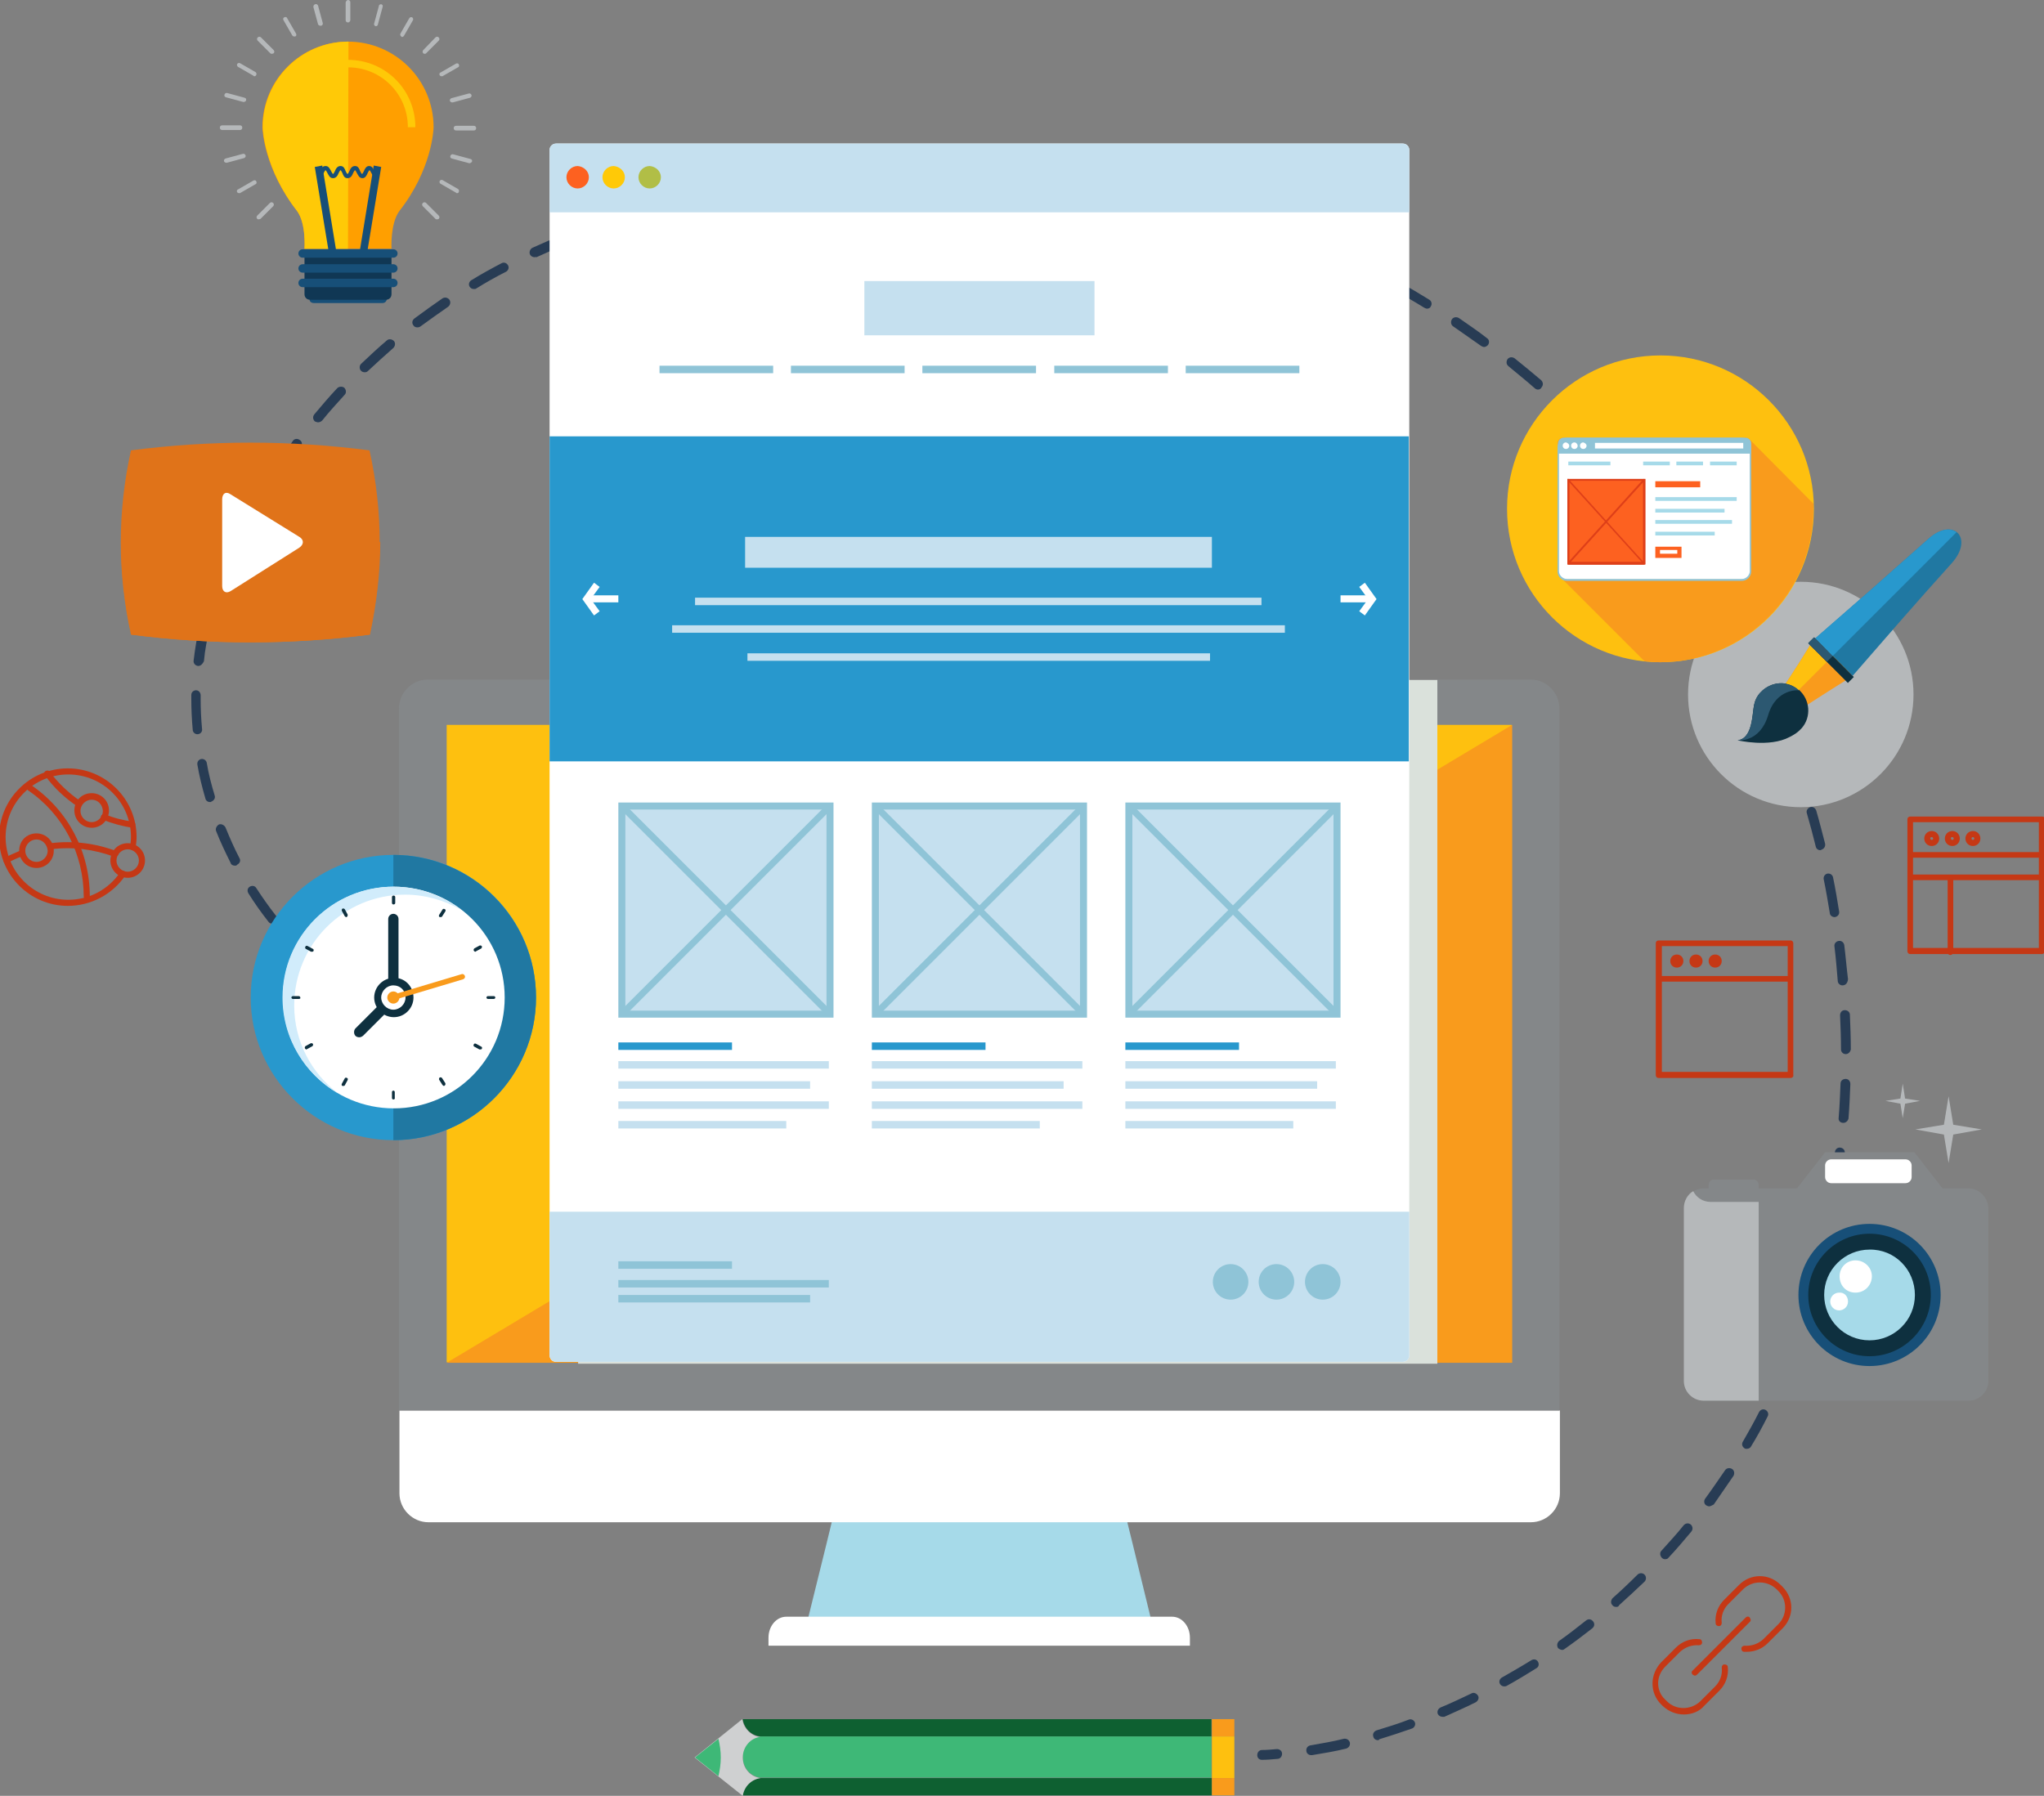 <?xml version="1.0" encoding="utf-8"?>
<!-- Generator: Adobe Illustrator 23.0.1, SVG Export Plug-In . SVG Version: 6.00 Build 0)  -->
<svg version="1.1" id="Layer_1" xmlns="http://www.w3.org/2000/svg" xmlns:xlink="http://www.w3.org/1999/xlink" x="0px" y="0px"
	 viewBox="0 0 437 384" style="enable-background:new 0 0 437 384;" xml:space="preserve">
<rect x="0" y="0" width="437" height="384" fill="#808080" stroke="none"/>
<style type="text/css">
	.st0{fill:#A6DAE9;}
	.st1{fill:#FFFFFF;}
	.st2{fill:#848789;}
	.st3{fill:#FEC00F;}
	.st4{fill:#F99B1C;}
	.st5{fill:#DAE1DB;}
	.st6{fill:#283C54;}
	.st7{fill:#C5E0EF;}
	.st8{fill:#2898CD;}
	.st9{fill:#8FC4D7;}
	.st10{fill:none;}
	.st11{fill:#B1BE46;}
	.st12{fill:#FFC907;}
	.st13{fill:#FD6120;}
	.st14{fill:#0E6031;}
	.st15{fill:#3EB877;}
	.st16{fill:#CFD0D1;}
	.st17{fill:#B5B8BA;}
	.st18{fill:#174F78;}
	.st19{fill:#FF9F00;}
	.st20{fill:#103754;}
	.st21{fill:#2078A2;}
	.st22{fill:#0E303F;}
	.st23{fill:#2C5871;}
	.st24{fill:#E07319;}
	.st25{display:none;fill:#A6DAE9;}
	.st26{fill:#C53815;}
	.st27{fill:#D1ECFB;}
	.st28{fill:#DE3F18;}
</style>
<g>
	<g>
		<path class="st0" d="M180.6,314.1c-2.6,10.7-5.2,21.4-7.9,32.2c24.5,0,48.9,0,73.4,0c-2.6-10.7-5.2-21.4-7.9-32.2
			C219,314.1,199.8,314.1,180.6,314.1z"/>
		<path class="st1" d="M250.6,345.7h-82.5c-2.1,0-3.8,2-3.8,4.5v1.7h90.1v-1.7C254.4,347.7,252.7,345.7,250.6,345.7z"/>
		<path class="st1" d="M85.4,301.6v17.7c0,3.4,2.8,6.2,6.2,6.2h235.7c3.4,0,6.2-2.8,6.2-6.2v-17.7H85.4z"/>
		<path class="st2" d="M333.4,301.6V151.5c0-3.4-2.8-6.2-6.2-6.2H91.5c-3.4,0-6.2,2.8-6.2,6.2v150.1H333.4z"/>
		<rect x="95.5" y="155" class="st3" width="227.7" height="136.3"/>
		<polygon class="st4" points="95.5,291.4 323.3,155 323.3,291.4 		"/>
	</g>
	<rect x="123.6" y="145.4" class="st5" width="183.7" height="146.2"/>
	<g>
		<path class="st6" d="M269.8,376.3c-0.6,0-1-0.4-1-1c0-0.6,0.4-1.1,1-1.1c1,0,2.1-0.1,3.2-0.2c0.6,0,1.1,0.4,1.1,1
			c0,0.6-0.4,1.1-1,1.1C271.9,376.2,270.9,376.3,269.8,376.3C269.8,376.3,269.8,376.3,269.8,376.3L269.8,376.3z M280.3,375.3
			c-0.5,0-1-0.4-1-0.9c-0.1-0.6,0.3-1.1,0.9-1.2c2.3-0.4,4.7-0.8,7.1-1.4c0.6-0.1,1.1,0.2,1.3,0.8c0.1,0.6-0.2,1.1-0.8,1.3
			c-2.4,0.6-4.9,1-7.3,1.4C280.4,375.3,280.3,375.3,280.3,375.3L280.3,375.3z M294.6,372.1c-0.5,0-0.9-0.3-1-0.8
			c-0.2-0.6,0.2-1.1,0.7-1.3c2.3-0.7,4.6-1.4,6.9-2.3c0.5-0.2,1.1,0.1,1.3,0.6c0.2,0.5-0.1,1.1-0.6,1.3c-2.3,0.8-4.7,1.6-7,2.3
			C294.8,372.1,294.7,372.1,294.6,372.1L294.6,372.1z M308.4,367.1c-0.4,0-0.8-0.2-1-0.6c-0.2-0.5,0-1.1,0.6-1.4
			c2.2-0.9,4.5-2,6.6-3c0.5-0.3,1.1,0,1.4,0.5c0.3,0.5,0,1.1-0.5,1.4c-2.2,1.1-4.5,2.1-6.7,3.1C308.7,367.1,308.6,367.1,308.4,367.1
			L308.4,367.1z M321.6,360.6c-0.4,0-0.7-0.2-0.9-0.5c-0.3-0.5-0.1-1.1,0.4-1.4c2.1-1.2,4.2-2.4,6.3-3.7c0.5-0.3,1.1-0.2,1.4,0.3
			c0.3,0.5,0.2,1.1-0.3,1.4c-2.1,1.3-4.2,2.6-6.4,3.8C321.9,360.6,321.8,360.6,321.6,360.6L321.6,360.6z M334,352.8
			c-0.3,0-0.7-0.2-0.9-0.4c-0.3-0.5-0.2-1.1,0.2-1.5c2-1.4,3.9-2.9,5.8-4.4c0.5-0.4,1.1-0.3,1.5,0.2c0.4,0.5,0.3,1.1-0.2,1.5
			c-1.9,1.5-3.9,3-5.9,4.4C334.4,352.7,334.2,352.8,334,352.8L334,352.8z M345.5,343.6c-0.3,0-0.6-0.1-0.8-0.4
			c-0.4-0.4-0.3-1.1,0.1-1.5c1.8-1.6,3.6-3.3,5.3-5c0.4-0.4,1.1-0.4,1.5,0c0.4,0.4,0.4,1.1,0,1.5c-1.8,1.7-3.6,3.4-5.4,5
			C346,343.6,345.8,343.6,345.5,343.6L345.5,343.6z M356,333.4c-0.3,0-0.5-0.1-0.7-0.3c-0.4-0.4-0.5-1.1-0.1-1.5
			c1.6-1.8,3.3-3.6,4.8-5.5c0.4-0.4,1-0.5,1.5-0.1c0.4,0.4,0.5,1,0.1,1.5c-1.6,1.9-3.2,3.8-4.9,5.6
			C356.6,333.3,356.3,333.4,356,333.4L356,333.4z M365.4,322.1c-0.2,0-0.4-0.1-0.6-0.2c-0.5-0.3-0.6-1-0.2-1.5c1.4-1.9,2.8-4,4.2-6
			c0.3-0.5,1-0.6,1.5-0.3c0.5,0.3,0.6,1,0.3,1.5c-1.4,2-2.8,4.1-4.2,6.1C366,321.9,365.7,322.1,365.4,322.1L365.4,322.1z
			 M373.5,309.8c-0.2,0-0.4,0-0.5-0.1c-0.5-0.3-0.7-0.9-0.4-1.4c1.2-2.1,2.4-4.2,3.5-6.4c0.3-0.5,0.9-0.7,1.4-0.4
			c0.5,0.3,0.7,0.9,0.4,1.4c-1.1,2.2-2.3,4.4-3.6,6.5C374.2,309.6,373.8,309.8,373.5,309.8L373.5,309.8z M380.2,296.8
			c-0.1,0-0.3,0-0.4-0.1c-0.5-0.2-0.8-0.9-0.5-1.4c1-2.2,2-4.5,2.9-6.7c0.2-0.5,0.8-0.8,1.4-0.6c0.5,0.2,0.8,0.8,0.6,1.4
			c-0.9,2.3-1.9,4.6-2.9,6.8C381,296.6,380.6,296.8,380.2,296.8L380.2,296.8z M385.7,283.2c-0.1,0-0.2,0-0.3-0.1
			c-0.5-0.2-0.8-0.8-0.7-1.3c0.8-2.3,1.5-4.6,2.2-7c0.2-0.6,0.7-0.9,1.3-0.7c0.6,0.2,0.9,0.7,0.7,1.3c-0.7,2.4-1.4,4.7-2.2,7
			C386.5,282.9,386.1,283.2,385.7,283.2L385.7,283.2z M389.7,269.1c-0.1,0-0.2,0-0.2,0c-0.6-0.1-0.9-0.7-0.8-1.3
			c0.6-2.3,1.1-4.7,1.5-7.1c0.1-0.6,0.7-0.9,1.2-0.8c0.6,0.1,0.9,0.7,0.8,1.2c-0.5,2.4-1,4.9-1.6,7.2
			C390.7,268.7,390.2,269.1,389.7,269.1L389.7,269.1z M392.5,254.7c-0.1,0-0.1,0-0.2,0c-0.6-0.1-1-0.6-0.9-1.2
			c0.4-2.4,0.7-4.8,0.9-7.2c0.1-0.6,0.6-1,1.2-0.9c0.6,0.1,1,0.6,0.9,1.2c-0.3,2.4-0.6,4.9-0.9,7.3
			C393.5,254.3,393.1,254.7,392.5,254.7L392.5,254.7z M394.1,240.1C394.1,240.1,394.1,240.1,394.1,240.1c-0.7,0-1.1-0.5-1-1.1
			c0.2-2.4,0.3-4.9,0.4-7.3c0-0.6,0.5-1,1.1-1c0.6,0,1,0.5,1,1.1c-0.1,2.5-0.2,4.9-0.4,7.4C395.1,239.6,394.7,240.1,394.1,240.1
			L394.1,240.1z M394.6,225.4c-0.6,0-1-0.5-1-1c0-2.4-0.1-4.9-0.2-7.3c0-0.6,0.4-1.1,1-1.1c0.6,0,1.1,0.4,1.1,1
			c0.1,2.4,0.2,4.9,0.2,7.4C395.6,224.9,395.2,225.4,394.6,225.4C394.6,225.4,394.6,225.4,394.6,225.4L394.6,225.4z M94.1,221.8
			c-0.1,0-0.2,0-0.3,0c-2.4-0.7-4.7-1.6-7-2.5c-0.5-0.2-0.8-0.8-0.6-1.4c0.2-0.5,0.8-0.8,1.4-0.6c2.2,0.9,4.5,1.7,6.8,2.4
			c0.6,0.2,0.9,0.8,0.7,1.3C95,221.5,94.6,221.8,94.1,221.8L94.1,221.8z M80.6,216.2c-0.2,0-0.3,0-0.5-0.1c-2.2-1.2-4.3-2.5-6.4-3.8
			c-0.5-0.3-0.6-1-0.3-1.5c0.3-0.5,1-0.6,1.5-0.3c2,1.3,4.1,2.6,6.2,3.7c0.5,0.3,0.7,0.9,0.4,1.4C81.3,216,80.9,216.2,80.6,216.2
			L80.6,216.2z M393.9,210.7c-0.5,0-1-0.4-1-1c-0.2-2.4-0.4-4.9-0.7-7.3c-0.1-0.6,0.3-1.1,0.9-1.2c0.6-0.1,1.1,0.3,1.2,0.9
			c0.3,2.4,0.5,4.9,0.8,7.3C395,210.2,394.6,210.7,393.9,210.7C394,210.7,394,210.7,393.9,210.7L393.9,210.7z M68.4,208
			c-0.2,0-0.5-0.1-0.7-0.2c-1.9-1.6-3.7-3.3-5.5-5.1c-0.4-0.4-0.4-1.1,0-1.5c0.4-0.4,1.1-0.4,1.5,0c1.7,1.7,3.5,3.4,5.3,4.9
			c0.4,0.4,0.5,1,0.1,1.5C69,207.9,68.7,208,68.4,208L68.4,208z M58.2,197.5c-0.3,0-0.6-0.1-0.8-0.4c-1.5-1.9-3-4-4.3-6.1
			c-0.3-0.5-0.2-1.1,0.3-1.4c0.5-0.3,1.1-0.2,1.4,0.3c1.3,2,2.7,4,4.2,5.9c0.4,0.5,0.3,1.1-0.2,1.5
			C58.6,197.4,58.4,197.5,58.2,197.5L58.2,197.5z M392.2,196.1c-0.5,0-1-0.4-1-0.9c-0.4-2.4-0.8-4.8-1.3-7.2
			c-0.1-0.6,0.3-1.1,0.8-1.2c0.6-0.1,1.1,0.3,1.2,0.8c0.5,2.4,0.9,4.8,1.3,7.3c0.1,0.6-0.3,1.1-0.9,1.2
			C392.3,196.1,392.2,196.1,392.2,196.1L392.2,196.1z M50.2,185.1c-0.4,0-0.8-0.2-0.9-0.6c-1.1-2.2-2.2-4.5-3.1-6.8
			c-0.2-0.5,0.1-1.1,0.6-1.4c0.5-0.2,1.1,0.1,1.4,0.6c0.9,2.2,1.9,4.5,3,6.6c0.3,0.5,0.1,1.1-0.5,1.4
			C50.6,185.1,50.4,185.1,50.2,185.1L50.2,185.1z M389.2,181.8c-0.5,0-0.9-0.3-1-0.8c-0.6-2.4-1.2-4.7-1.9-7.1
			c-0.2-0.6,0.2-1.1,0.7-1.3c0.6-0.2,1.1,0.2,1.3,0.7c0.7,2.4,1.3,4.8,1.9,7.1c0.1,0.6-0.2,1.1-0.8,1.3
			C389.4,181.7,389.3,181.8,389.2,181.8L389.2,181.8z M44.9,171.5c-0.5,0-0.9-0.3-1-0.8c-0.7-2.4-1.3-4.8-1.7-7.2
			c-0.1-0.6,0.3-1.1,0.8-1.2c0.6-0.1,1.1,0.3,1.2,0.8c0.4,2.4,1,4.7,1.7,7c0.2,0.6-0.2,1.1-0.7,1.3C45.1,171.5,45,171.5,44.9,171.5
			L44.9,171.5z M385.2,167.6c-0.4,0-0.9-0.3-1-0.7c-0.8-2.3-1.6-4.6-2.4-6.9c-0.2-0.5,0.1-1.1,0.6-1.3c0.5-0.2,1.1,0.1,1.3,0.6
			c0.9,2.3,1.7,4.6,2.4,7c0.2,0.6-0.1,1.1-0.7,1.3C385.4,167.6,385.3,167.6,385.2,167.6L385.2,167.6z M42.2,157c-0.5,0-1-0.4-1-1
			c-0.2-2.2-0.3-4.4-0.3-6.6l0-0.8c0-0.6,0.5-1,1-1c0,0,0,0,0,0c0.6,0,1,0.5,1,1.1l0,0.8c0,2.1,0.1,4.3,0.3,6.4
			C43.3,156.5,42.8,157,42.2,157C42.2,157,42.2,157,42.2,157L42.2,157z M380.1,153.9c-0.4,0-0.8-0.2-1-0.6c-0.9-2.2-1.9-4.5-2.9-6.7
			c-0.2-0.5,0-1.2,0.5-1.4c0.5-0.2,1.2,0,1.4,0.5c1,2.2,2,4.5,3,6.7c0.2,0.5,0,1.1-0.6,1.4C380.4,153.9,380.2,153.9,380.1,153.9
			L380.1,153.9z M42.4,142.4c0,0-0.1,0-0.1,0c-0.6-0.1-1-0.6-0.9-1.2c0.3-2.5,0.7-5,1.3-7.4c0.1-0.6,0.7-0.9,1.3-0.8
			c0.6,0.1,0.9,0.7,0.8,1.3c-0.5,2.3-1,4.7-1.2,7.1C43.3,142,42.9,142.4,42.4,142.4L42.4,142.4z M373.9,140.6
			c-0.4,0-0.7-0.2-0.9-0.6c-1.1-2.2-2.3-4.3-3.4-6.4c-0.3-0.5-0.1-1.1,0.4-1.4c0.5-0.3,1.1-0.1,1.4,0.4c1.2,2.1,2.4,4.3,3.5,6.5
			c0.3,0.5,0.1,1.1-0.5,1.4C374.3,140.6,374.1,140.6,373.9,140.6L373.9,140.6z M45.7,128.1c-0.1,0-0.2,0-0.4-0.1
			c-0.5-0.2-0.8-0.8-0.6-1.3c0.4-1.1,0.8-2.2,1.3-3.2c0.5-1.2,1.1-2.4,1.6-3.6c0.2-0.5,0.9-0.8,1.4-0.5c0.5,0.2,0.8,0.9,0.5,1.4
			c-0.5,1.2-1.1,2.3-1.6,3.5c-0.4,1-0.9,2.1-1.3,3.1C46.5,127.8,46.1,128.1,45.7,128.1L45.7,128.1z M366.8,127.8
			c-0.4,0-0.7-0.2-0.9-0.5c-1.3-2.1-2.6-4.1-3.9-6.1c-0.3-0.5-0.2-1.1,0.3-1.5c0.5-0.3,1.1-0.2,1.5,0.3c1.4,2,2.7,4.1,4,6.2
			c0.3,0.5,0.1,1.1-0.3,1.4C367.1,127.8,366.9,127.8,366.8,127.8L366.8,127.8z M358.6,115.6c-0.3,0-0.6-0.1-0.8-0.4
			c-1.4-2-2.9-3.9-4.4-5.8c-0.4-0.5-0.3-1.1,0.2-1.5c0.5-0.4,1.1-0.3,1.5,0.2c1.5,1.9,3,3.9,4.5,5.9c0.3,0.5,0.2,1.1-0.2,1.5
			C359,115.6,358.8,115.6,358.6,115.6L358.6,115.6z M51.9,114.8c-0.2,0-0.3,0-0.5-0.1c-0.5-0.3-0.7-0.9-0.4-1.4
			c1.1-2.2,2.4-4.4,3.6-6.5c0.3-0.5,0.9-0.7,1.4-0.4c0.5,0.3,0.7,0.9,0.4,1.4c-1.2,2.1-2.4,4.2-3.5,6.4
			C52.6,114.6,52.2,114.8,51.9,114.8L51.9,114.8z M349.5,104.1c-0.3,0-0.6-0.1-0.8-0.4c-1.6-1.8-3.2-3.7-4.8-5.5
			c-0.4-0.4-0.4-1.1,0.1-1.5c0.4-0.4,1.1-0.4,1.5,0.1c1.7,1.8,3.3,3.7,4.9,5.5c0.4,0.4,0.3,1.1-0.1,1.5
			C350,104,349.8,104.1,349.5,104.1L349.5,104.1z M59.3,102.1c-0.2,0-0.4-0.1-0.6-0.2c-0.5-0.3-0.6-1-0.3-1.5
			c1.4-2.1,2.8-4.1,4.2-6.1c0.3-0.5,1-0.6,1.5-0.2c0.5,0.3,0.6,1,0.2,1.5c-1.4,1.9-2.8,3.9-4.2,6C60,102,59.7,102.1,59.3,102.1
			L59.3,102.1z M339.6,93.3c-0.3,0-0.5-0.1-0.7-0.3c-1.7-1.7-3.5-3.4-5.3-5.1c-0.4-0.4-0.4-1.1-0.1-1.5c0.4-0.4,1.1-0.4,1.5-0.1
			c1.8,1.7,3.6,3.4,5.3,5.1c0.4,0.4,0.4,1.1,0,1.5C340.1,93.2,339.8,93.3,339.6,93.3L339.6,93.3z M68,90.3c-0.2,0-0.5-0.1-0.7-0.2
			c-0.4-0.4-0.5-1-0.1-1.5c1.6-1.9,3.2-3.8,4.9-5.6c0.4-0.4,1.1-0.4,1.5-0.1c0.4,0.4,0.5,1.1,0.1,1.5c-1.6,1.8-3.3,3.6-4.8,5.5
			C68.6,90.2,68.3,90.3,68,90.3L68,90.3z M328.8,83.3c-0.2,0-0.5-0.1-0.7-0.3c-1.8-1.6-3.7-3.1-5.6-4.7c-0.5-0.4-0.5-1-0.2-1.5
			c0.4-0.5,1-0.5,1.5-0.2c1.9,1.5,3.8,3.1,5.7,4.7c0.4,0.4,0.5,1,0.1,1.5C329.4,83.2,329.1,83.3,328.8,83.3L328.8,83.3z M78,79.6
			c-0.3,0-0.6-0.1-0.8-0.3c-0.4-0.4-0.4-1.1,0-1.5c1.8-1.7,3.6-3.4,5.5-5c0.4-0.4,1.1-0.3,1.5,0.1c0.4,0.4,0.3,1.1-0.1,1.5
			c-1.8,1.6-3.6,3.2-5.4,4.9C78.5,79.5,78.3,79.6,78,79.6L78,79.6z M317.3,74.2c-0.2,0-0.4-0.1-0.6-0.2c-2-1.4-4-2.8-6-4.2
			c-0.5-0.3-0.6-1-0.3-1.5c0.3-0.5,1-0.6,1.5-0.3c2,1.4,4.1,2.8,6,4.3c0.5,0.3,0.6,1,0.2,1.5C317.9,74,317.6,74.2,317.3,74.2
			L317.3,74.2z M89.2,70c-0.3,0-0.6-0.1-0.8-0.4c-0.4-0.5-0.3-1.1,0.2-1.5c2-1.5,4-2.9,6-4.3c0.5-0.3,1.1-0.2,1.5,0.3
			c0.3,0.5,0.2,1.1-0.3,1.5c-2,1.4-4,2.8-5.9,4.2C89.6,70,89.4,70,89.2,70L89.2,70z M305.1,66c-0.2,0-0.4-0.1-0.6-0.2
			c-2.1-1.3-4.2-2.5-6.3-3.7c-0.5-0.3-0.7-0.9-0.4-1.4c0.3-0.5,0.9-0.7,1.4-0.4c2.1,1.2,4.3,2.5,6.4,3.8c0.5,0.3,0.6,1,0.3,1.4
			C305.8,65.8,305.5,66,305.1,66L305.1,66z M101.3,61.8c-0.4,0-0.7-0.2-0.9-0.5c-0.3-0.5-0.1-1.1,0.4-1.4c2.1-1.3,4.3-2.5,6.4-3.6
			c0.5-0.3,1.1-0.1,1.4,0.4c0.3,0.5,0.1,1.1-0.4,1.4c-2.2,1.1-4.3,2.3-6.4,3.6C101.7,61.8,101.5,61.8,101.3,61.8L101.3,61.8z
			 M292.3,58.7c-0.2,0-0.3,0-0.5-0.1c-2.2-1.1-4.4-2.2-6.6-3.2c-0.5-0.2-0.8-0.9-0.5-1.4c0.2-0.5,0.9-0.8,1.4-0.5
			c2.2,1,4.5,2.1,6.6,3.3c0.5,0.3,0.7,0.9,0.5,1.4C293.1,58.5,292.7,58.7,292.3,58.7L292.3,58.7z M114.3,55c-0.4,0-0.8-0.2-1-0.6
			c-0.2-0.5,0-1.1,0.5-1.4c2.2-1,4.5-2,6.8-2.9c0.5-0.2,1.1,0,1.4,0.6c0.2,0.5,0,1.1-0.6,1.4c-2.3,0.9-4.5,1.9-6.7,2.9
			C114.6,54.9,114.5,55,114.3,55L114.3,55z M279,52.5c-0.1,0-0.3,0-0.4-0.1c-2.2-0.9-4.5-1.9-6.8-2.7c-0.5-0.2-0.8-0.8-0.6-1.4
			c0.2-0.5,0.8-0.8,1.4-0.6c2.3,0.9,4.6,1.8,6.9,2.7c0.5,0.2,0.8,0.8,0.6,1.4C279.8,52.3,279.4,52.5,279,52.5L279,52.5z M127.9,49.4
			c-0.4,0-0.8-0.3-1-0.7c-0.2-0.5,0.1-1.1,0.6-1.3c2.3-0.8,4.7-1.6,7-2.3c0.5-0.2,1.1,0.1,1.3,0.7c0.2,0.6-0.1,1.1-0.7,1.3
			c-2.3,0.7-4.7,1.5-6.9,2.3C128.1,49.4,128,49.4,127.9,49.4L127.9,49.4z M265.2,47.3c-0.1,0-0.2,0-0.3-0.1c-2.3-0.8-4.6-1.5-7-2.2
			c-0.6-0.2-0.9-0.7-0.7-1.3c0.2-0.6,0.7-0.9,1.3-0.7c2.4,0.7,4.7,1.4,7.1,2.2c0.6,0.2,0.8,0.8,0.7,1.3
			C266,47.1,265.6,47.3,265.2,47.3L265.2,47.3z M141.9,45.2c-0.5,0-0.9-0.3-1-0.8c-0.1-0.6,0.2-1.1,0.8-1.3c2.3-0.6,4.8-1.2,7.2-1.7
			c0.6-0.1,1.1,0.2,1.3,0.8c0.1,0.6-0.2,1.1-0.8,1.3c-2.4,0.5-4.8,1.1-7.1,1.7C142.1,45.2,142,45.2,141.9,45.2L141.9,45.2z
			 M251.1,43.3c-0.1,0-0.2,0-0.3,0c-2.4-0.6-4.8-1.1-7.1-1.6c-0.6-0.1-0.9-0.7-0.8-1.2c0.1-0.6,0.7-0.9,1.2-0.8
			c2.4,0.5,4.8,1,7.2,1.6c0.6,0.1,0.9,0.7,0.8,1.3C252,43,251.5,43.3,251.1,43.3L251.1,43.3z M156.3,42c-0.5,0-0.9-0.4-1-0.9
			c-0.1-0.6,0.3-1.1,0.8-1.2c2.4-0.4,4.8-0.8,7.3-1.2c0.6-0.1,1.1,0.3,1.2,0.9c0.1,0.6-0.3,1.1-0.9,1.2c-2.4,0.4-4.9,0.8-7.2,1.2
			C156.4,42,156.3,42,156.3,42L156.3,42z M236.7,40.3c-0.1,0-0.1,0-0.2,0c-2.4-0.4-4.8-0.7-7.2-1c-0.6-0.1-1-0.6-0.9-1.2
			c0.1-0.6,0.6-1,1.2-0.9c2.4,0.3,4.9,0.7,7.3,1.1c0.6,0.1,1,0.6,0.9,1.2C237.6,40,237.2,40.3,236.7,40.3L236.7,40.3z M170.8,39.8
			c-0.5,0-1-0.4-1-0.9c-0.1-0.6,0.3-1.1,0.9-1.2c2.4-0.3,4.9-0.5,7.3-0.8c0.6,0,1.1,0.4,1.1,1c0.1,0.6-0.4,1.1-1,1.1
			c-2.5,0.2-4.9,0.5-7.3,0.8C170.9,39.8,170.8,39.8,170.8,39.8L170.8,39.8z M222.1,38.5C222.1,38.5,222.1,38.5,222.1,38.5
			c-2.5-0.2-4.9-0.4-7.4-0.5c-0.6,0-1-0.5-1-1.1c0-0.6,0.5-1,1.1-1c2.5,0.1,4.9,0.3,7.4,0.5c0.6,0,1,0.6,1,1.1
			C223.1,38.1,222.7,38.5,222.1,38.5L222.1,38.5z M185.4,38.5c-0.5,0-1-0.4-1-1c0-0.6,0.4-1.1,1-1.1c2.4-0.2,4.9-0.3,7.4-0.4
			c0.6,0,1.1,0.4,1.1,1c0,0.6-0.4,1.1-1,1.1C190.3,38.2,187.9,38.3,185.4,38.5C185.5,38.5,185.5,38.5,185.4,38.5L185.4,38.5z
			 M200.1,37.9c-0.6,0-1-0.5-1-1c0-0.6,0.5-1.1,1-1.1c2,0,3.9,0,5.9,0l1.5,0c0.6,0,1,0.5,1,1.1c0,0.6-0.5,1-1,1c0,0,0,0,0,0l-1.5,0
			C204,37.9,202.1,37.9,200.1,37.9C200.1,37.9,200.1,37.9,200.1,37.9L200.1,37.9z"/>
	</g>
	<g>
		<path class="st1" d="M301.3,289.8c0,0.8-0.6,1.4-1.4,1.4h-181c-0.8,0-1.4-0.6-1.4-1.4V32.1c0-0.8,0.6-1.4,1.4-1.4h181
			c0.8,0,1.4,0.6,1.4,1.4V289.8z"/>
		<path class="st7" d="M301.3,45.4V32.1c0-0.8-0.6-1.4-1.4-1.4h-181c-0.8,0-1.4,0.6-1.4,1.4v13.3H301.3z"/>
		<path class="st7" d="M117.5,259.1v30.7c0,0.8,0.6,1.4,1.4,1.4h181c0.8,0,1.4-0.6,1.4-1.4v-30.7H117.5z"/>
		<rect x="117.5" y="93.3" class="st8" width="183.7" height="69.5"/>
		<g>
			<rect x="159.3" y="114.8" class="st7" width="99.8" height="6.6"/>
			<g>
				<rect x="148.6" y="127.8" class="st7" width="121.1" height="1.6"/>
				<rect x="143.7" y="133.7" class="st7" width="131" height="1.6"/>
				<rect x="159.8" y="139.7" class="st7" width="98.9" height="1.6"/>
			</g>
		</g>
		<rect x="184.8" y="60.1" class="st7" width="49.2" height="11.6"/>
		<g>
			<rect x="141" y="78.2" class="st9" width="24.3" height="1.6"/>
			<rect x="169.1" y="78.2" class="st9" width="24.3" height="1.6"/>
			<rect x="197.2" y="78.2" class="st9" width="24.3" height="1.6"/>
			<rect x="225.4" y="78.2" class="st9" width="24.3" height="1.6"/>
			<rect x="253.5" y="78.2" class="st9" width="24.3" height="1.6"/>
		</g>
		<g>
			<g>
				<g>
					<polygon class="st1" points="291.8,131.6 290.6,130.7 292.5,128.1 290.6,125.5 291.8,124.6 294.3,128.1 291.8,131.6 					"/>
				</g>
				<g>
					<polygon class="st1" points="293.4,128.8 286.6,128.8 286.6,127.3 293.4,127.3 293.4,128.8 					"/>
				</g>
			</g>
			<g>
				<g>
					<polygon class="st1" points="127,131.6 124.5,128.1 127,124.6 128.2,125.5 126.3,128.1 128.2,130.7 127,131.6 					"/>
				</g>
				<g>
					<polygon class="st1" points="132.2,128.8 125.4,128.8 125.4,127.3 132.2,127.3 132.2,128.8 					"/>
				</g>
			</g>
		</g>
		<g>
			<g>
				<rect x="133" y="172.3" class="st7" width="44.5" height="44.5"/>
				<path class="st9" d="M176.7,173.1v43h-43v-43H176.7 M178.2,171.6h-46v46h46V171.6L178.2,171.6z"/>
			</g>
			<g>
				<g>
					<path class="st9" d="M133.7,216.8c-0.2,0-0.4-0.1-0.5-0.2c-0.3-0.3-0.3-0.8,0-1l43-43c0.3-0.3,0.8-0.3,1,0c0.3,0.3,0.3,0.8,0,1
						l-43,43C134.1,216.8,133.9,216.8,133.7,216.8L133.7,216.8z"/>
				</g>
				<g>
					<path class="st9" d="M176.7,216.8c-0.2,0-0.4-0.1-0.5-0.2l-43-43c-0.3-0.3-0.3-0.8,0-1c0.3-0.3,0.8-0.3,1,0l43,43
						c0.3,0.3,0.3,0.8,0,1C177.1,216.8,176.9,216.8,176.7,216.8L176.7,216.8z"/>
				</g>
			</g>
		</g>
		<g>
			<g>
				<rect x="187.1" y="172.3" class="st7" width="44.5" height="44.5"/>
				<path class="st9" d="M230.9,173.1v43h-43v-43H230.9 M232.4,171.6h-46v46h46V171.6L232.4,171.6z"/>
			</g>
			<g>
				<g>
					<path class="st9" d="M187.9,216.8c-0.2,0-0.4-0.1-0.5-0.2c-0.3-0.3-0.3-0.8,0-1l43-43c0.3-0.3,0.8-0.3,1,0c0.3,0.3,0.3,0.8,0,1
						l-43,43C188.3,216.8,188.1,216.8,187.9,216.8L187.9,216.8z"/>
				</g>
				<g>
					<path class="st9" d="M230.9,216.8c-0.2,0-0.4-0.1-0.5-0.2l-43-43c-0.3-0.3-0.3-0.8,0-1c0.3-0.3,0.8-0.3,1,0l43,43
						c0.3,0.3,0.3,0.8,0,1C231.3,216.8,231.1,216.8,230.9,216.8L230.9,216.8z"/>
				</g>
			</g>
		</g>
		<g>
			<g>
				<rect x="241.3" y="172.3" class="st7" width="44.5" height="44.5"/>
				<path class="st9" d="M285.1,173.1v43h-43v-43H285.1 M286.6,171.6h-46v46h46V171.6L286.6,171.6z"/>
			</g>
			<g>
				<g>
					<path class="st9" d="M242.1,216.8c-0.2,0-0.4-0.1-0.5-0.2c-0.3-0.3-0.3-0.8,0-1l43-43c0.3-0.3,0.8-0.3,1,0c0.3,0.3,0.3,0.8,0,1
						l-43,43C242.4,216.8,242.3,216.8,242.1,216.8L242.1,216.8z"/>
				</g>
				<g>
					<path class="st9" d="M285.1,216.8c-0.2,0-0.4-0.1-0.5-0.2l-43-43c-0.3-0.3-0.3-0.8,0-1c0.3-0.3,0.8-0.3,1,0l43,43
						c0.3,0.3,0.3,0.8,0,1C285.5,216.8,285.3,216.8,285.1,216.8L285.1,216.8z"/>
				</g>
			</g>
		</g>
		<g>
			<g>
				<path class="st10" d="M242.1,216.1"/>
			</g>
			<g>
				<path class="st10" d="M285.1,173.1"/>
			</g>
		</g>
		<g>
			<rect x="132.2" y="226.9" class="st7" width="45" height="1.6"/>
			<rect x="132.2" y="231.2" class="st7" width="41" height="1.6"/>
			<rect x="132.2" y="235.5" class="st7" width="45" height="1.6"/>
			<rect x="132.2" y="239.7" class="st7" width="35.9" height="1.6"/>
			<g>
				<rect x="132.2" y="222.9" class="st8" width="24.3" height="1.6"/>
			</g>
		</g>
		<g>
			<rect x="132.2" y="273.7" class="st9" width="45" height="1.6"/>
			<rect x="132.2" y="276.9" class="st9" width="41" height="1.6"/>
			<g>
				<rect x="132.2" y="269.7" class="st9" width="24.3" height="1.6"/>
			</g>
		</g>
		<g>
			<rect x="186.4" y="226.9" class="st7" width="45" height="1.6"/>
			<rect x="186.4" y="231.2" class="st7" width="41" height="1.6"/>
			<rect x="186.4" y="235.5" class="st7" width="45" height="1.6"/>
			<rect x="186.4" y="239.7" class="st7" width="35.9" height="1.6"/>
			<g>
				<rect x="186.4" y="222.9" class="st8" width="24.3" height="1.6"/>
			</g>
		</g>
		<g>
			<rect x="240.6" y="226.9" class="st7" width="45" height="1.6"/>
			<rect x="240.6" y="231.2" class="st7" width="41" height="1.6"/>
			<rect x="240.6" y="235.5" class="st7" width="45" height="1.6"/>
			<rect x="240.6" y="239.7" class="st7" width="35.9" height="1.6"/>
			<g>
				<rect x="240.6" y="222.9" class="st8" width="24.3" height="1.6"/>
			</g>
		</g>
		<path class="st9" d="M286.6,274.1c0,2.1-1.7,3.8-3.8,3.8c-2.1,0-3.8-1.7-3.8-3.8c0-2.1,1.7-3.8,3.8-3.8
			C284.9,270.3,286.6,272,286.6,274.1z"/>
		<path class="st9" d="M276.7,274.1c0,2.1-1.7,3.8-3.8,3.8c-2.1,0-3.8-1.7-3.8-3.8c0-2.1,1.7-3.8,3.8-3.8
			C275,270.3,276.7,272,276.7,274.1z"/>
		<path class="st9" d="M266.9,274.1c0,2.1-1.7,3.8-3.8,3.8c-2.1,0-3.8-1.7-3.8-3.8c0-2.1,1.7-3.8,3.8-3.8
			C265.2,270.3,266.9,272,266.9,274.1z"/>
		<path class="st11" d="M141.3,37.9c0,1.3-1.1,2.4-2.4,2.4c-1.3,0-2.4-1.1-2.4-2.4c0-1.3,1.1-2.4,2.4-2.4
			C140.2,35.6,141.3,36.6,141.3,37.9z"/>
		<path class="st12" d="M133.6,37.9c0,1.3-1.1,2.4-2.4,2.4c-1.3,0-2.4-1.1-2.4-2.4c0-1.3,1.1-2.4,2.4-2.4
			C132.5,35.6,133.6,36.6,133.6,37.9z"/>
		<path class="st13" d="M125.9,37.9c0,1.3-1.1,2.4-2.4,2.4c-1.3,0-2.4-1.1-2.4-2.4c0-1.3,1.1-2.4,2.4-2.4
			C124.8,35.6,125.9,36.6,125.9,37.9z"/>
	</g>
	<g>
		<g>
			<path class="st14" d="M259,367.6H158.8c0.3,2,1.8,3.5,3.8,3.7H259V367.6z"/>
			<path class="st15" d="M259,380.2v-8.9h-96.5h0c0,0,0,0,0,0c0,0,0,0,0.1,0c-2.2,0.3-3.8,2.1-3.8,4.4c0,2.3,1.7,4.2,3.8,4.4
				c0,0,0,0-0.1,0c0,0,0,0,0.1,0l0,0H259z"/>
			<path class="st14" d="M162.6,380.2c-1.9,0.2-3.5,1.8-3.8,3.7l100.3,0v-3.7H162.6z"/>
			<path class="st16" d="M158.8,384c0.3-2,1.8-3.5,3.8-3.8l0,0c0,0,0,0-0.1,0c0,0,0,0,0.1,0c-2.2-0.3-3.8-2.1-3.8-4.4
				c0-2.3,1.7-4.2,3.8-4.4c0,0,0,0-0.1,0c0,0,0,0,0,0h0c-1.9-0.2-3.5-1.8-3.8-3.8l-10.2,8.2L158.8,384z"/>
			<path class="st15" d="M153.6,371.8l-5,4l5,4c0.3-1.3,0.5-2.6,0.5-4C154.1,374.4,153.9,373.1,153.6,371.8z"/>
			<g>
				<rect x="259.1" y="367.6" class="st4" width="4.8" height="3.7"/>
				<rect x="259.1" y="371.3" class="st3" width="4.8" height="8.9"/>
				<rect x="259.1" y="380.2" class="st4" width="4.8" height="3.7"/>
			</g>
		</g>
	</g>
	<g>
		<path class="st17" d="M409.1,148.5c0,13.3-10.8,24.1-24.1,24.1c-13.3,0-24.1-10.8-24.1-24.1c0-13.3,10.8-24.1,24.1-24.1
			C398.3,124.4,409.1,135.2,409.1,148.5z"/>
	</g>
	<g>
		<g>
			<path class="st18" d="M67.1,64.8h14.7c0.5,0,0.9-0.4,0.9-0.9c0-0.5-0.4-0.9-0.9-0.9H67.1c-0.5,0-0.9,0.4-0.9,0.9
				C66.1,64.4,66.5,64.8,67.1,64.8L67.1,64.8z"/>
		</g>
		<g>
			<g>
				<path class="st17" d="M74.4,4.8c-0.3,0-0.5-0.2-0.5-0.5V0.5C74,0.2,74.2,0,74.4,0c0.3,0,0.5,0.2,0.5,0.5v3.8
					C74.9,4.5,74.7,4.8,74.4,4.8L74.4,4.8z"/>
			</g>
			<g>
				<path class="st17" d="M80.4,5.6c0,0-0.1,0-0.1,0C80,5.5,79.9,5.2,80,5l1-3.7C81,1,81.3,0.9,81.5,0.9c0.3,0.1,0.4,0.3,0.3,0.6
					l-1,3.7C80.8,5.4,80.6,5.6,80.4,5.6L80.4,5.6z"/>
			</g>
			<g>
				<path class="st17" d="M86,7.9c-0.1,0-0.2,0-0.2-0.1c-0.2-0.1-0.3-0.4-0.2-0.6l1.9-3.3c0.1-0.2,0.4-0.3,0.6-0.2
					c0.2,0.1,0.3,0.4,0.2,0.6l-1.9,3.3C86.3,7.8,86.1,7.9,86,7.9L86,7.9z"/>
			</g>
			<g>
				<path class="st17" d="M90.8,11.5c-0.1,0-0.2,0-0.3-0.1c-0.2-0.2-0.2-0.5,0-0.7L93.1,8c0.2-0.2,0.5-0.2,0.7,0
					c0.2,0.2,0.2,0.5,0,0.7l-2.7,2.7C91,11.5,90.9,11.5,90.8,11.5L90.8,11.5z"/>
			</g>
			<g>
				<path class="st17" d="M94.4,16.3c-0.2,0-0.3-0.1-0.4-0.2c-0.1-0.2-0.1-0.5,0.2-0.6l3.3-1.9c0.2-0.1,0.5-0.1,0.6,0.2
					c0.1,0.2,0.1,0.5-0.2,0.6l-3.3,1.9C94.6,16.3,94.5,16.3,94.4,16.3L94.4,16.3z"/>
			</g>
			<g>
				<path class="st17" d="M96.7,21.9c-0.2,0-0.4-0.1-0.5-0.3c-0.1-0.3,0.1-0.5,0.3-0.6l3.7-1c0.3-0.1,0.5,0.1,0.6,0.3
					c0.1,0.3-0.1,0.5-0.3,0.6l-3.7,1C96.8,21.9,96.8,21.9,96.7,21.9L96.7,21.9z"/>
			</g>
			<g>
				<path class="st17" d="M101.3,27.9h-3.8c-0.3,0-0.5-0.2-0.5-0.5c0-0.3,0.2-0.5,0.5-0.5h3.8c0.3,0,0.5,0.2,0.5,0.5
					C101.8,27.7,101.6,27.9,101.3,27.9L101.3,27.9z"/>
			</g>
			<g>
				<path class="st17" d="M100.4,34.9c0,0-0.1,0-0.1,0l-3.7-1c-0.3-0.1-0.4-0.3-0.3-0.6c0.1-0.2,0.3-0.4,0.6-0.3l3.7,1
					c0.3,0.1,0.4,0.3,0.3,0.6C100.8,34.7,100.6,34.9,100.4,34.9L100.4,34.9z"/>
			</g>
			<g>
				<path class="st17" d="M97.7,41.3c-0.1,0-0.2,0-0.2-0.1l-3.3-1.9c-0.2-0.1-0.3-0.4-0.2-0.6c0.1-0.2,0.4-0.3,0.6-0.2l3.3,1.9
					c0.2,0.1,0.3,0.4,0.2,0.6C98,41.3,97.9,41.3,97.7,41.3L97.7,41.3z"/>
			</g>
			<g>
				<path class="st17" d="M93.4,46.9c-0.1,0-0.2,0-0.3-0.1l-2.7-2.7c-0.2-0.2-0.2-0.5,0-0.7c0.2-0.2,0.5-0.2,0.7,0l2.7,2.7
					c0.2,0.2,0.2,0.5,0,0.7C93.7,46.9,93.5,46.9,93.4,46.9L93.4,46.9z"/>
			</g>
			<g>
				<path class="st17" d="M55.3,46.9c-0.1,0-0.2,0-0.3-0.1c-0.2-0.2-0.2-0.5,0-0.7l2.7-2.7c0.2-0.2,0.5-0.2,0.7,0
					c0.2,0.2,0.2,0.5,0,0.7l-2.7,2.7C55.6,46.8,55.5,46.9,55.3,46.9L55.3,46.9z"/>
			</g>
			<g>
				<path class="st17" d="M51.1,41.3c-0.2,0-0.3-0.1-0.4-0.2c-0.1-0.2-0.1-0.5,0.2-0.6l3.3-1.9c0.2-0.1,0.5-0.1,0.6,0.2
					c0.1,0.2,0.1,0.5-0.2,0.6l-3.3,1.9C51.2,41.3,51.2,41.3,51.1,41.3L51.1,41.3z"/>
			</g>
			<g>
				<path class="st17" d="M48.4,34.8c-0.2,0-0.4-0.1-0.5-0.3c-0.1-0.3,0.1-0.5,0.3-0.6l3.7-1c0.3-0.1,0.5,0.1,0.6,0.3
					c0.1,0.3-0.1,0.5-0.3,0.6l-3.7,1C48.5,34.8,48.4,34.8,48.4,34.8L48.4,34.8z"/>
			</g>
			<g>
				<path class="st17" d="M51.3,27.8h-3.8c-0.3,0-0.5-0.2-0.5-0.5c0-0.3,0.2-0.5,0.5-0.5h3.8c0.3,0,0.5,0.2,0.5,0.5
					C51.8,27.6,51.6,27.8,51.3,27.8L51.3,27.8z"/>
			</g>
			<g>
				<path class="st17" d="M52.1,21.8c0,0-0.1,0-0.1,0l-3.7-1c-0.3-0.1-0.4-0.3-0.3-0.6c0.1-0.2,0.3-0.4,0.6-0.3l3.7,1
					c0.3,0.1,0.4,0.3,0.3,0.6C52.5,21.7,52.3,21.8,52.1,21.8L52.1,21.8z"/>
			</g>
			<g>
				<path class="st17" d="M54.4,16.3c-0.1,0-0.2,0-0.2-0.1l-3.3-1.9c-0.2-0.1-0.3-0.4-0.2-0.6c0.1-0.2,0.4-0.3,0.6-0.2l3.3,1.9
					c0.2,0.1,0.3,0.4,0.2,0.6C54.7,16.2,54.6,16.3,54.4,16.3L54.4,16.3z"/>
			</g>
			<g>
				<path class="st17" d="M58.1,11.5c-0.1,0-0.2,0-0.3-0.1l-2.7-2.7c-0.2-0.2-0.2-0.5,0-0.7c0.2-0.2,0.5-0.2,0.7,0l2.7,2.7
					c0.2,0.2,0.2,0.5,0,0.7C58.3,11.5,58.2,11.5,58.1,11.5L58.1,11.5z"/>
			</g>
			<g>
				<path class="st17" d="M62.9,7.8c-0.2,0-0.3-0.1-0.4-0.2l-1.9-3.3c-0.1-0.2-0.1-0.5,0.2-0.6c0.2-0.1,0.5-0.1,0.6,0.2l1.9,3.3
					c0.1,0.2,0.1,0.5-0.2,0.6C63.1,7.8,63,7.8,62.9,7.8L62.9,7.8z"/>
			</g>
			<g>
				<path class="st17" d="M68.5,5.5c-0.2,0-0.4-0.1-0.5-0.3l-1-3.7C67,1.2,67.1,1,67.4,0.9c0.3-0.1,0.5,0.1,0.6,0.3l1,3.7
					c0.1,0.3-0.1,0.5-0.3,0.6C68.5,5.5,68.5,5.5,68.5,5.5L68.5,5.5z"/>
			</g>
		</g>
		<path class="st19" d="M56.1,27.2c0-10.1,8.2-18.3,18.3-18.3c10.1,0,18.3,8.2,18.3,18.3c0,0.6-0.4,9.1-7.3,17.9
			c-2,2.7-1.7,8.1-1.7,8.1c-2.8,0-5.2,0-8,0c-0.9,0-1.7,0-2.6,0c-2.8,0-5.2,0-8,0c0,0,0.4-5.4-1.6-8.1
			C56.5,36.2,56.1,27.8,56.1,27.2z"/>
		<path class="st12" d="M74.4,53.2c-2.8,0-6.5,0-9.3,0c0,0,0.4-5.4-1.6-8.1c-6.9-8.9-7.3-17.3-7.3-17.9c0-10.1,8.2-18.3,18.3-18.3"
			/>
		<g>
			<path class="st12" d="M88.8,27.2h-1.6c0-7.1-5.7-12.8-12.8-12.8v-1.6C82.4,12.8,88.8,19.2,88.8,27.2L88.8,27.2z"/>
		</g>
		<g>
			<g>
				<g>
					<polygon class="st18" points="78.4,54.6 76.8,54.4 79.9,35.4 81.5,35.7 78.4,54.6 					"/>
				</g>
				<g>
					<polygon class="st18" points="70.4,54.6 67.3,35.7 68.9,35.4 72,54.4 70.4,54.6 					"/>
				</g>
			</g>
			<g>
				<path class="st18" d="M80.6,38.1c-0.7,0-0.9-0.6-1.2-1.1c-0.1-0.2-0.3-0.6-0.4-0.6c-0.1,0-0.3,0.4-0.4,0.6
					c-0.2,0.5-0.5,1.1-1.1,1.1c-0.7,0-0.9-0.6-1.2-1.1c-0.1-0.2-0.3-0.6-0.4-0.6c-0.1,0-0.3,0.4-0.4,0.6c-0.2,0.5-0.5,1.1-1.2,1.1
					c-0.7,0-0.9-0.6-1.1-1.1c-0.1-0.2-0.3-0.6-0.4-0.6c-0.1,0-0.3,0.4-0.4,0.6c-0.2,0.5-0.5,1.1-1.2,1.1c-0.7,0-0.9-0.6-1.2-1.1
					c-0.1-0.2-0.3-0.6-0.4-0.6c-0.1,0-0.3,0.4-0.4,0.6c-0.2,0.5-0.5,1.1-1.2,1.1v-0.9c0.1,0,0.3-0.4,0.4-0.6
					c0.2-0.5,0.5-1.1,1.2-1.1c0.7,0,0.9,0.6,1.2,1.1c0.1,0.2,0.3,0.6,0.4,0.6c0.1,0,0.3-0.4,0.4-0.6c0.2-0.5,0.5-1.1,1.2-1.1
					c0.7,0,0.9,0.6,1.1,1.1c0.1,0.2,0.3,0.6,0.4,0.6c0.1,0,0.3-0.4,0.4-0.6c0.2-0.5,0.5-1.1,1.2-1.1c0.7,0,0.9,0.6,1.1,1.1
					c0.1,0.2,0.3,0.6,0.4,0.6c0.1,0,0.3-0.4,0.4-0.6c0.2-0.5,0.5-1.1,1.1-1.1c0.7,0,0.9,0.6,1.1,1.1c0.1,0.2,0.3,0.6,0.4,0.6V38.1
					L80.6,38.1z"/>
			</g>
		</g>
		<path class="st20" d="M83.7,53.3v9.6c0,0.7-0.5,1.2-1.2,1.2H66.3c-0.7,0-1.2-0.5-1.2-1.2v-9.6H83.7z"/>
		<g>
			<path class="st18" d="M84.1,55.1H64.7c-0.5,0-0.9-0.4-0.9-0.9c0-0.5,0.4-0.9,0.9-0.9h19.4c0.5,0,0.9,0.4,0.9,0.9
				C85,54.7,84.6,55.1,84.1,55.1L84.1,55.1z"/>
		</g>
		<g>
			<path class="st18" d="M84.1,58.3H64.7c-0.5,0-0.9-0.4-0.9-0.9c0-0.5,0.4-0.9,0.9-0.9h19.4c0.5,0,0.9,0.4,0.9,0.9
				C85,57.9,84.6,58.3,84.1,58.3L84.1,58.3z"/>
		</g>
		<g>
			<path class="st18" d="M84.1,61.4H64.7c-0.5,0-0.9-0.4-0.9-0.9c0-0.5,0.4-0.9,0.9-0.9h19.4c0.5,0,0.9,0.4,0.9,0.9
				C85,61,84.6,61.4,84.1,61.4L84.1,61.4z"/>
		</g>
	</g>
	<g>
		<path class="st4" d="M385.2,151.5c-2.3,1.5-5.6-1.8-4.2-4.2c2.7-4,4.3-6.6,6.9-10.8c3,2.4,5.7,5.1,8.1,8.1
			C391.9,147.2,389.3,148.8,385.2,151.5z"/>
		<path class="st21" d="M417.3,120.4c4.8-5.4,0.3-10-5.1-5.1c-9.1,8.1-14.9,13.2-24.1,21.2c2.7,2.7,5.3,5.3,8,8
			C404.1,135.3,409.1,129.5,417.3,120.4z"/>
		
			<rect x="390.6" y="135.2" transform="matrix(0.707 -0.707 0.707 0.707 14.844 318.115)" class="st22" width="1.8" height="12"/>
		<path class="st22" d="M375,150.8c-0.4,2-0.3,7.1-3.5,7.5c0,0,6.8,1.6,11.1-0.7c1-0.5,1.8-1,2.6-1.9c2.1-2.4,1.8-6.1-0.6-8.2
			c-2.4-2.1-6.1-1.8-8.2,0.6C375.6,148.9,375.2,149.8,375,150.8z"/>
		<path class="st3" d="M384.5,147.6l6-6L387,138c-1.8,3-3.3,5.3-5.2,8.2C382.8,146.4,383.7,146.8,384.5,147.6
			C384.5,147.5,384.5,147.5,384.5,147.6z"/>
		<path class="st8" d="M391.8,140.3l26.5-26.5c-1.3-1-3.6-0.8-6.1,1.5c-9.1,8.1-14.9,13.2-24.1,21.2L391.8,140.3z"/>
		<polygon class="st23" points="391.8,140.3 388.1,136.5 387.8,136.3 386.6,137.5 387,138 390.6,141.5 		"/>
		<path class="st23" d="M378,153c1.7-5.9,6.6-5.4,6.6-5.4c0,0-0.1-0.1-0.1-0.1c-0.8-0.7-1.7-1.1-2.6-1.3c-2-0.4-4.1,0.3-5.6,1.9
			c-0.7,0.8-1.1,1.7-1.3,2.7c-0.4,2-0.3,7.1-3.5,7.5C371.5,158.3,376.2,158.9,378,153z"/>
	</g>
	<g>
		<polygon class="st17" points="416.6,234.4 415.6,240.5 409.5,241.5 415.6,242.6 416.6,248.7 417.6,242.6 423.7,241.5 417.6,240.5 
					"/>
		<polygon class="st17" points="406.8,231.7 406.3,234.9 403.1,235.4 406.3,236 406.8,239.1 407.3,236 410.5,235.4 407.3,234.9 		
			"/>
		<g>
			<g>
				<path class="st2" d="M420.8,254.1h-5.5l-6-7.7h-19.1l-6,7.7h-19.9c-2.3,0-4.2,1.9-4.2,4.2v37c0,2.3,1.9,4.2,4.2,4.2h56.6
					c2.3,0,4.2-1.9,4.2-4.2v-37C425,256,423.1,254.1,420.8,254.1z"/>
				<path class="st18" d="M414.9,276.9c0,8.4-6.8,15.2-15.2,15.2c-8.4,0-15.2-6.8-15.2-15.2c0-8.4,6.8-15.2,15.2-15.2
					C408.1,261.7,414.9,268.5,414.9,276.9z"/>
				<path class="st22" d="M412.8,276.9c0,7.2-5.9,13.1-13.1,13.1c-7.2,0-13.1-5.9-13.1-13.1c0-7.2,5.9-13.1,13.1-13.1
					C406.9,263.8,412.8,269.6,412.8,276.9z"/>
				<path class="st0" d="M409.4,276.9c0,5.4-4.4,9.7-9.7,9.7c-5.4,0-9.7-4.4-9.7-9.7c0-5.4,4.4-9.7,9.7-9.7
					C405.1,267.1,409.4,271.5,409.4,276.9z"/>
				<path class="st1" d="M400.2,272.9c0,1.9-1.5,3.5-3.5,3.5s-3.4-1.5-3.4-3.5c0-1.9,1.5-3.4,3.4-3.4S400.2,271,400.2,272.9z"/>
				<path class="st1" d="M395.1,278.3c0,1.1-0.9,1.9-1.9,1.9c-1.1,0-1.9-0.9-1.9-1.9c0-1.1,0.9-1.9,1.9-1.9
					C394.3,276.3,395.1,277.2,395.1,278.3z"/>
				<path class="st17" d="M365.7,257c-1.6,0-3-0.9-3.7-2.3c-1.2,0.7-2,2.1-2,3.6v37c0,2.3,1.9,4.2,4.2,4.2H376V257H365.7z"/>
				<path class="st2" d="M376,254c0,0.7-0.5,1.2-1.2,1.2h-8.3c-0.7,0-1.2-0.5-1.2-1.2v-0.6c0-0.7,0.5-1.2,1.2-1.2h8.3
					c0.7,0,1.2,0.5,1.2,1.2V254z"/>
				<path class="st1" d="M408.7,251.7c0,0.7-0.6,1.3-1.3,1.3h-15.9c-0.7,0-1.3-0.6-1.3-1.3v-2.5c0-0.7,0.6-1.3,1.3-1.3h15.9
					c0.7,0,1.3,0.6,1.3,1.3V251.7z"/>
			</g>
		</g>
	</g>
	<g>
		<g>
			<g>
				<g>
					<path class="st24" d="M79,135.7c-17,2.2-34,2.2-51,0c-2.9-13.1-2.9-26.3,0-39.4c17-2.2,34-2.2,51,0
						C81.9,109.4,81.9,122.5,79,135.7z"/>
					<path class="st24" d="M28.1,135.7c17,2.2,34,2.2,51,0c1.4-6.6,2.2-13.2,2.2-19.8H25.9C25.9,122.5,26.6,129.1,28.1,135.7z"/>
					<path class="st1" d="M64,114.8c1,0.6,1,1.6,0,2.3l-14.7,9.3c-1,0.6-1.8,0.1-1.8-1.1v-18.5c0-1.3,0.8-1.8,1.8-1.1L64,114.8z"/>
					<path class="st25" d="M47.4,125.2c0,1.3,0.8,1.8,1.8,1.1l14.7-9.3c0.5-0.3,0.8-0.8,0.7-1.2H47.4V125.2z"/>
				</g>
			</g>
		</g>
	</g>
	<g>
		<g>
			<g>
				<path class="st26" d="M436.6,204h-28.2c-0.4,0-0.6-0.3-0.6-0.6v-28.2c0-0.4,0.3-0.6,0.6-0.6h28.2c0.4,0,0.6,0.3,0.6,0.6v28.2
					C437.2,203.7,436.9,204,436.6,204L436.6,204z M409,202.7h26.9v-26.9H409V202.7L409,202.7z"/>
			</g>
			<g>
				<path class="st26" d="M436.1,183.4h-27.3c-0.4,0-0.6-0.3-0.6-0.6c0-0.4,0.3-0.6,0.6-0.6h27.3c0.4,0,0.6,0.3,0.6,0.6
					C436.7,183.1,436.5,183.4,436.1,183.4L436.1,183.4z"/>
			</g>
			<path class="st26" d="M413,179c0.2,0,0.3,0.2,0.3,0.3c0,0.2-0.2,0.3-0.3,0.3c-0.2,0-0.3-0.2-0.3-0.3
				C412.6,179.1,412.8,179,413,179 M413,177.7c-0.9,0-1.6,0.7-1.6,1.6c0,0.9,0.7,1.6,1.6,1.6c0.9,0,1.6-0.7,1.6-1.6
				C414.6,178.4,413.9,177.7,413,177.7L413,177.7z"/>
			<path class="st26" d="M417.4,179c0.2,0,0.3,0.2,0.3,0.3c0,0.2-0.2,0.3-0.3,0.3c-0.2,0-0.3-0.2-0.3-0.3
				C417,179.1,417.2,179,417.4,179 M417.4,177.7c-0.9,0-1.6,0.7-1.6,1.6c0,0.9,0.7,1.6,1.6,1.6c0.9,0,1.6-0.7,1.6-1.6
				C419,178.4,418.3,177.7,417.4,177.7L417.4,177.7z"/>
			<path class="st26" d="M421.8,179c0.2,0,0.3,0.2,0.3,0.3c0,0.2-0.2,0.3-0.3,0.3c-0.2,0-0.3-0.2-0.3-0.3
				C421.5,179.1,421.6,179,421.8,179 M421.8,177.7c-0.9,0-1.6,0.7-1.6,1.6c0,0.9,0.7,1.6,1.6,1.6s1.6-0.7,1.6-1.6
				C423.4,178.4,422.7,177.7,421.8,177.7L421.8,177.7z"/>
		</g>
		<g>
			<path class="st26" d="M436.1,188.2h-27.3c-0.4,0-0.6-0.3-0.6-0.6c0-0.4,0.3-0.6,0.6-0.6h27.3c0.4,0,0.6,0.3,0.6,0.6
				C436.7,187.9,436.5,188.2,436.1,188.2L436.1,188.2z"/>
		</g>
		<g>
			<path class="st26" d="M417,204.2c-0.4,0-0.6-0.3-0.6-0.6v-15.8c0-0.4,0.3-0.6,0.6-0.6c0.4,0,0.6,0.3,0.6,0.6v15.8
				C417.6,203.9,417.3,204.2,417,204.2L417,204.2z"/>
		</g>
	</g>
	<g>
		<g>
			<path class="st26" d="M362.4,358.3c-0.2,0-0.3-0.1-0.5-0.2c-0.3-0.3-0.3-0.7,0-0.9l11.3-11.3c0.3-0.3,0.7-0.3,0.9,0
				s0.3,0.7,0,0.9l-11.3,11.3C362.7,358.2,362.5,358.3,362.4,358.3L362.4,358.3z"/>
		</g>
		<g>
			<path class="st26" d="M373.5,353.2c-0.2,0-0.4,0-0.6,0c-0.4,0-0.6-0.3-0.6-0.7c0-0.4,0.4-0.6,0.7-0.6c1.5,0.1,2.9-0.4,4-1.4
				l3.2-3.2c1.9-1.9,2-5.1,0-7.1l-0.4-0.4c-2-1.9-5.1-1.9-7.1,0l-3.2,3.2c-1,1-1.6,2.5-1.4,4c0,0.4-0.2,0.7-0.6,0.7
				c-0.4,0-0.7-0.2-0.7-0.6c-0.2-1.9,0.5-3.7,1.8-5l3.2-3.2c2.5-2.5,6.4-2.5,8.9,0l0.4,0.4c2.5,2.5,2.5,6.4,0,8.9l-3.2,3.2
				C376.8,352.5,375.2,353.2,373.5,353.2L373.5,353.2z"/>
		</g>
		<g>
			<path class="st26" d="M360,366.6c-1.6,0-3.2-0.6-4.5-1.8l-0.4-0.4c-1.2-1.2-1.8-2.8-1.8-4.4c0-1.7,0.7-3.3,1.8-4.5l3.2-3.2
				c1.3-1.3,3.1-2,5-1.8c0.4,0,0.6,0.3,0.6,0.7c0,0.4-0.3,0.6-0.7,0.6c-1.5-0.1-2.9,0.4-4,1.4l-3.2,3.2c-0.9,0.9-1.5,2.2-1.5,3.5
				s0.5,2.6,1.5,3.5l0.4,0.4c1.9,1.9,5.1,1.9,7.1,0l3.2-3.2c1-1,1.6-2.5,1.4-4c0-0.4,0.2-0.7,0.6-0.7c0.4,0,0.7,0.2,0.7,0.6
				c0.2,1.9-0.5,3.7-1.8,5l-3.2,3.2C363.3,366,361.7,366.6,360,366.6L360,366.6z"/>
		</g>
	</g>
	<g>
		<g>
			<g>
				<path class="st26" d="M382.8,230.5h-28.2c-0.4,0-0.6-0.3-0.6-0.6v-28.2c0-0.4,0.3-0.6,0.6-0.6h28.2c0.4,0,0.6,0.3,0.6,0.6v28.2
					C383.5,230.2,383.2,230.5,382.8,230.5L382.8,230.5z M355.3,229.2h26.9v-26.9h-26.9V229.2L355.3,229.2z"/>
			</g>
			<g>
				<path class="st26" d="M382.4,209.9h-27.3c-0.4,0-0.6-0.3-0.6-0.6c0-0.4,0.3-0.6,0.6-0.6h27.3c0.4,0,0.6,0.3,0.6,0.6
					C383,209.6,382.7,209.9,382.4,209.9L382.4,209.9z"/>
			</g>
			<path class="st26" d="M358.5,204.1c-0.8,0-1.4,0.6-1.4,1.4c0,0.8,0.6,1.4,1.4,1.4c0.8,0,1.4-0.6,1.4-1.4
				C359.9,204.7,359.3,204.1,358.5,204.1L358.5,204.1z"/>
			<path class="st26" d="M362.6,204.1c-0.8,0-1.4,0.6-1.4,1.4c0,0.8,0.6,1.4,1.4,1.4c0.8,0,1.4-0.6,1.4-1.4
				C364,204.7,363.4,204.1,362.6,204.1L362.6,204.1z"/>
			<path class="st26" d="M366.7,204.1c-0.8,0-1.4,0.6-1.4,1.4c0,0.8,0.6,1.4,1.4,1.4c0.8,0,1.4-0.6,1.4-1.4
				C368.1,204.7,367.5,204.1,366.7,204.1L366.7,204.1z"/>
		</g>
	</g>
	<g>
		<path class="st8" d="M114.6,213.3c0,16.8-13.7,30.5-30.5,30.5c-16.8,0-30.5-13.7-30.5-30.5c0-16.8,13.7-30.5,30.5-30.5
			C101,182.8,114.6,196.4,114.6,213.3z"/>
		<path class="st21" d="M84.1,182.8c16.8,0,30.5,13.7,30.5,30.5c0,16.8-13.7,30.5-30.5,30.5"/>
		<path class="st1" d="M107.9,213.3c0,13.1-10.6,23.7-23.7,23.7s-23.7-10.6-23.7-23.7s10.6-23.7,23.7-23.7S107.9,200.2,107.9,213.3z
			"/>
		<path class="st27" d="M62.9,215c0-13.1,10.6-23.7,23.7-23.7c4.3,0,8.4,1.2,11.9,3.2c-4-3.1-9-4.9-14.4-4.9
			c-13.1,0-23.7,10.6-23.7,23.7c0,8.8,4.8,16.4,11.9,20.5C66.6,229.5,62.9,222.7,62.9,215z"/>
		<path class="st22" d="M88.4,213.3c0,2.3-1.9,4.2-4.2,4.2c-2.3,0-4.2-1.9-4.2-4.2s1.9-4.2,4.2-4.2C86.5,209,88.4,210.9,88.4,213.3z
			"/>
		<g>
			<g>
				<g>
					<g>
						<path class="st22" d="M94.2,196.1c-0.1,0-0.1,0-0.2,0c-0.2-0.1-0.2-0.3-0.1-0.5l0.7-1.1c0.1-0.2,0.3-0.2,0.5-0.1
							c0.2,0.1,0.2,0.3,0.1,0.5l-0.7,1.1C94.4,196.1,94.3,196.1,94.2,196.1L94.2,196.1z"/>
					</g>
					<g>
						<path class="st22" d="M73.4,232.2c-0.1,0-0.1,0-0.2,0c-0.2-0.1-0.2-0.3-0.1-0.5l0.6-1.1c0.1-0.2,0.3-0.2,0.5-0.1
							c0.2,0.1,0.2,0.3,0.1,0.5l-0.6,1.1C73.6,232.2,73.5,232.2,73.4,232.2L73.4,232.2z"/>
					</g>
					<g>
						<path class="st22" d="M102.7,224.4c-0.1,0-0.1,0-0.2,0l-1.1-0.6c-0.2-0.1-0.2-0.3-0.1-0.5c0.1-0.2,0.3-0.2,0.5-0.1l1.1,0.6
							c0.2,0.1,0.2,0.3,0.1,0.5C103,224.3,102.9,224.4,102.7,224.4L102.7,224.4z"/>
					</g>
					<g>
						<path class="st22" d="M66.7,203.5c-0.1,0-0.1,0-0.2,0l-1.1-0.6c-0.2-0.1-0.2-0.3-0.1-0.5c0.1-0.2,0.3-0.2,0.5-0.1l1.1,0.6
							c0.2,0.1,0.2,0.3,0.1,0.5C66.9,203.5,66.8,203.5,66.7,203.5L66.7,203.5z"/>
					</g>
				</g>
				<g>
					<g>
						<path class="st22" d="M74,196.1c-0.1,0-0.2-0.1-0.3-0.2l-0.6-1.1c-0.1-0.2,0-0.4,0.1-0.5c0.2-0.1,0.4,0,0.5,0.1l0.6,1.1
							c0.1,0.2,0,0.4-0.1,0.5C74.2,196.1,74.1,196.1,74,196.1L74,196.1z"/>
					</g>
					<g>
						<path class="st22" d="M94.9,232.2c-0.1,0-0.2-0.1-0.3-0.2l-0.7-1.1c-0.1-0.2,0-0.4,0.1-0.5c0.2-0.1,0.4,0,0.5,0.1l0.7,1.1
							c0.1,0.2,0,0.4-0.1,0.5C95,232.2,94.9,232.2,94.9,232.2L94.9,232.2z"/>
					</g>
					<g>
						<path class="st22" d="M65.5,224.4c-0.1,0-0.2-0.1-0.3-0.2c-0.1-0.2,0-0.4,0.1-0.5l1.1-0.6c0.2-0.1,0.4,0,0.5,0.1
							c0.1,0.2,0,0.4-0.1,0.5l-1.1,0.6C65.6,224.3,65.6,224.4,65.5,224.4L65.5,224.4z"/>
					</g>
					<g>
						<path class="st22" d="M101.6,203.5c-0.1,0-0.2-0.1-0.3-0.2c-0.1-0.2,0-0.4,0.1-0.5l1.1-0.6c0.2-0.1,0.4,0,0.5,0.1
							c0.1,0.2,0,0.4-0.1,0.5l-1.1,0.6C101.7,203.5,101.7,203.5,101.6,203.5L101.6,203.5z"/>
					</g>
				</g>
				<g>
					<g>
						<path class="st22" d="M63.9,213.6L63.9,213.6l-1.3,0c-0.2,0-0.3-0.2-0.3-0.3c0-0.2,0.2-0.3,0.3-0.3h0l1.3,0
							c0.2,0,0.3,0.2,0.3,0.3C64.3,213.5,64.1,213.6,63.9,213.6L63.9,213.6z"/>
					</g>
					<g>
						<path class="st22" d="M104.3,213.6c-0.2,0-0.3-0.2-0.3-0.3c0-0.2,0.2-0.3,0.3-0.3l1.3,0c0.2,0,0.3,0.2,0.3,0.3
							c0,0.2-0.2,0.3-0.3,0.3L104.3,213.6C104.3,213.6,104.3,213.6,104.3,213.6L104.3,213.6z"/>
					</g>
					<g>
						<path class="st22" d="M84.1,235.1L84.1,235.1c-0.2,0-0.3-0.2-0.3-0.3l0-1.3c0-0.2,0.2-0.3,0.3-0.3c0,0,0,0,0,0
							c0.2,0,0.3,0.2,0.3,0.3l0,1.3C84.5,234.9,84.3,235.1,84.1,235.1L84.1,235.1z"/>
					</g>
					<g>
						<path class="st22" d="M84.1,193.4c-0.2,0-0.3-0.2-0.3-0.3v-1.3c0-0.4,0.7-0.4,0.7,0v1.3C84.5,193.3,84.3,193.4,84.1,193.4
							L84.1,193.4z"/>
					</g>
				</g>
			</g>
			<g>
				<g>
					<path class="st22" d="M84.1,214.4c-0.6,0-1.1-0.5-1.1-1.1v-16.8c0-0.6,0.5-1.1,1.1-1.1c0.6,0,1.1,0.5,1.1,1.1v16.8
						C85.3,213.9,84.8,214.4,84.1,214.4L84.1,214.4z"/>
				</g>
				<g>
					<path class="st22" d="M76.8,221.8c-0.3,0-0.6-0.1-0.8-0.3c-0.4-0.4-0.4-1.2,0-1.6l7.1-7.1c0.4-0.4,1.2-0.4,1.6,0
						c0.4,0.4,0.4,1.2,0,1.6l-7.1,7.1C77.3,221.7,77.1,221.8,76.8,221.8L76.8,221.8z"/>
				</g>
			</g>
		</g>
		<path class="st1" d="M86.7,213.3c0,1.4-1.2,2.6-2.6,2.6c-1.4,0-2.6-1.2-2.6-2.6c0-1.4,1.2-2.6,2.6-2.6
			C85.6,210.7,86.7,211.8,86.7,213.3z"/>
		<path class="st4" d="M85.4,213.3c0,0.7-0.6,1.3-1.3,1.3c-0.7,0-1.3-0.6-1.3-1.3c0-0.7,0.6-1.3,1.3-1.3
			C84.8,212,85.4,212.6,85.4,213.3z"/>
		<g>
			<path class="st4" d="M84.1,213.8c-0.2,0-0.5-0.2-0.5-0.4c-0.1-0.3,0.1-0.6,0.4-0.7l14.7-4.4c0.3-0.1,0.6,0.1,0.7,0.4
				c0.1,0.3-0.1,0.6-0.4,0.7l-14.7,4.4C84.2,213.8,84.2,213.8,84.1,213.8L84.1,213.8z"/>
		</g>
	</g>
	<g>
		<g>
			<path class="st26" d="M24.6,183.2c-0.1,0-0.2,0-0.2,0c-4.3-1.6-8.9-2.2-13.5-1.6c-0.4,0-0.7-0.2-0.7-0.6c0-0.4,0.2-0.7,0.6-0.7
				c4.8-0.6,9.6,0,14.1,1.7c0.3,0.1,0.5,0.5,0.4,0.8C25.1,183,24.9,183.2,24.6,183.2L24.6,183.2z"/>
		</g>
		<g>
			<path class="st26" d="M1.4,184.6c-0.2,0-0.5-0.1-0.6-0.3c-0.2-0.3,0-0.7,0.3-0.9c1-0.6,2.1-1,3.2-1.5c0.3-0.1,0.7,0,0.8,0.4
				c0.1,0.3,0,0.7-0.4,0.8c-1.1,0.4-2.1,0.9-3.1,1.4C1.6,184.5,1.5,184.6,1.4,184.6L1.4,184.6z"/>
		</g>
		<g>
			<path class="st26" d="M18.5,192.3L18.5,192.3c-0.4,0-0.6-0.3-0.6-0.6c0-9.1-4.4-17.6-11.9-22.7c-0.3-0.2-0.4-0.6-0.2-0.9
				c0.2-0.3,0.6-0.4,0.9-0.2c7.9,5.4,12.5,14.3,12.5,23.8C19.2,192,18.9,192.3,18.5,192.3L18.5,192.3z"/>
		</g>
		<g>
			<path class="st26" d="M16.9,172.5c-0.1,0-0.3,0-0.4-0.1c-2.7-1.8-5-4-6.9-6.6c-0.2-0.3-0.2-0.7,0.1-0.9c0.3-0.2,0.7-0.2,0.9,0.1
				c1.8,2.4,4.1,4.6,6.6,6.3c0.3,0.2,0.4,0.6,0.2,0.9C17.3,172.4,17.1,172.5,16.9,172.5L16.9,172.5z"/>
		</g>
		<g>
			<path class="st26" d="M28.4,177C28.4,177,28.4,177,28.4,177c-2.2-0.3-4.3-0.9-6.4-1.7c-0.3-0.1-0.5-0.5-0.4-0.8
				c0.1-0.3,0.5-0.5,0.8-0.4c1.9,0.8,3.9,1.3,6,1.6c0.4,0.1,0.6,0.4,0.5,0.7C29,176.8,28.7,177,28.4,177L28.4,177z"/>
		</g>
		<g>
			<path class="st26" d="M19.6,177c-2,0-3.7-1.6-3.7-3.7s1.6-3.7,3.7-3.7c2,0,3.7,1.6,3.7,3.7S21.6,177,19.6,177L19.6,177z
				 M19.6,171c-1.3,0-2.4,1.1-2.4,2.4c0,1.3,1.1,2.4,2.4,2.4c1.3,0,2.4-1.1,2.4-2.4C21.9,172,20.9,171,19.6,171L19.6,171z"/>
		</g>
		<g>
			<path class="st26" d="M27.3,187.7c-2,0-3.7-1.6-3.7-3.7c0-2,1.6-3.7,3.7-3.7c2,0,3.7,1.6,3.7,3.7C31,186,29.4,187.7,27.3,187.7
				L27.3,187.7z M27.3,181.6c-1.3,0-2.4,1.1-2.4,2.4c0,1.3,1.1,2.4,2.4,2.4c1.3,0,2.4-1.1,2.4-2.4C29.7,182.7,28.6,181.6,27.3,181.6
				L27.3,181.6z"/>
		</g>
		<g>
			<path class="st26" d="M14.5,193.7c-8.1,0-14.7-6.6-14.7-14.7c0-8.1,6.6-14.7,14.7-14.7c8.1,0,14.7,6.6,14.7,14.7
				c0,0.7-0.1,1.5-0.2,2.3c-0.1,0.4-0.4,0.6-0.7,0.5c-0.4-0.1-0.6-0.4-0.5-0.7c0.1-0.8,0.2-1.5,0.2-2.1c0-7.4-6-13.4-13.4-13.4
				c-7.4,0-13.4,6-13.4,13.4c0,7.4,6,13.4,13.4,13.4c4.5,0,8.6-2.2,11.1-5.9c0.2-0.3,0.6-0.4,0.9-0.2c0.3,0.2,0.4,0.6,0.2,0.9
				C24,191.3,19.4,193.7,14.5,193.7L14.5,193.7z"/>
		</g>
		<g>
			<path class="st26" d="M7.8,185.6c-2,0-3.7-1.6-3.7-3.7s1.6-3.7,3.7-3.7c2,0,3.7,1.6,3.7,3.7S9.8,185.6,7.8,185.6L7.8,185.6z
				 M7.8,179.5c-1.3,0-2.4,1.1-2.4,2.4c0,1.3,1.1,2.4,2.4,2.4c1.3,0,2.4-1.1,2.4-2.4C10.1,180.6,9.1,179.5,7.8,179.5L7.8,179.5z"/>
		</g>
	</g>
	<g>
		<path class="st3" d="M355,141.6c-18.1,0-32.8-14.7-32.8-32.8c0-18.1,14.7-32.8,32.8-32.8c18.1,0,32.8,14.7,32.8,32.8
			C387.8,126.9,373.2,141.6,355,141.6z"/>
		<path class="st4" d="M374,93.9c-0.2-0.2-0.5-0.3-0.8-0.3h-0.8H335h-0.8c-0.6,0-1.2,0.5-1.2,1.2v0.8V97v25.1c0,0.7,0.4,1.4,1,1.7
			l17.6,17.6c1.1,0.1,2.2,0.2,3.3,0.2c18.1,0,32.8-14.7,32.8-32.8c0-0.4,0-0.7,0-1.1L374,93.9L374,93.9z"/>
		<g>
			<g>
				<path class="st1" d="M335,123.9c-1,0-1.8-0.8-1.8-1.8V95.5c0-1,0.8-1.8,1.8-1.8h37.4c1,0,1.8,0.8,1.8,1.8v26.6
					c0,1-0.8,1.8-1.8,1.8H335z"/>
				<path class="st9" d="M372.4,93.8c0.9,0,1.7,0.8,1.7,1.7v26.6c0,0.9-0.8,1.7-1.7,1.7H335c-0.9,0-1.7-0.8-1.7-1.7V95.5
					c0-0.9,0.8-1.7,1.7-1.7H372.4 M372.4,93.6H335c-1.1,0-2,0.9-2,2v26.6c0,1.1,0.9,2,2,2h37.4c1.1,0,2-0.9,2-2V95.5
					C374.4,94.4,373.5,93.6,372.4,93.6L372.4,93.6z"/>
			</g>
			<rect x="335.3" y="98.7" class="st0" width="9" height="0.8"/>
			<rect x="365.6" y="98.7" class="st0" width="5.7" height="0.8"/>
			<rect x="358.4" y="98.7" class="st0" width="5.7" height="0.8"/>
			<rect x="351.3" y="98.7" class="st0" width="5.7" height="0.8"/>
			<g>
				<g>
					<rect x="335.3" y="102.6" class="st13" width="16.2" height="17.9"/>
					<path class="st28" d="M351.8,120.7h-16.7v-18.3h16.7V120.7L351.8,120.7z M335.5,120.2h15.8v-17.4h-15.8V120.2L335.5,120.2z"/>
				</g>
				<g>
					<path class="st28" d="M351.5,120.7h-16.2c-0.1,0-0.2-0.1-0.2-0.1c0-0.1,0-0.2,0-0.2l16.2-17.9c0.1-0.1,0.2-0.1,0.2-0.1
						c0.1,0,0.1,0.1,0.1,0.2v17.9C351.8,120.6,351.7,120.7,351.5,120.7L351.5,120.7z M335.8,120.2h15.5v-17.1L335.8,120.2
						L335.8,120.2z"/>
				</g>
				<g>
					<path class="st28" d="M351.5,120.7h-16.2c-0.1,0-0.2-0.1-0.2-0.2v-17.9c0-0.1,0.1-0.2,0.1-0.2c0.1,0,0.2,0,0.2,0.1l16.2,17.9
						c0.1,0.1,0.1,0.2,0,0.2C351.7,120.6,351.6,120.7,351.5,120.7L351.5,120.7z M335.5,120.2H351l-15.5-17.1V120.2L335.5,120.2z"/>
				</g>
			</g>
			<rect x="353.9" y="102.9" class="st13" width="9.6" height="1.3"/>
			<rect x="353.9" y="106.3" class="st0" width="17.4" height="0.8"/>
			<rect x="353.9" y="108.8" class="st0" width="14.8" height="0.8"/>
			<rect x="353.9" y="111.2" class="st0" width="16.4" height="0.8"/>
			<rect x="353.9" y="113.7" class="st0" width="12.7" height="0.8"/>
			<g>
				<rect x="353.9" y="116.9" class="st13" width="5.6" height="2.4"/>
				<rect x="354.9" y="117.6" class="st1" width="3.7" height="0.8"/>
			</g>
			<g>
				<path class="st9" d="M373.2,93.6h-38.9c-0.6,0-1.2,0.5-1.2,1.2V97h41.3v-2.2C374.4,94.1,373.8,93.6,373.2,93.6z"/>
				<g>
					<path class="st1" d="M335.5,95.3c0,0.4-0.3,0.7-0.7,0.7c-0.4,0-0.7-0.3-0.7-0.7c0-0.4,0.3-0.7,0.7-0.7
						C335.2,94.7,335.5,95,335.5,95.3z"/>
					<path class="st1" d="M337.3,95.3c0,0.4-0.3,0.7-0.7,0.7s-0.7-0.3-0.7-0.7c0-0.4,0.3-0.7,0.7-0.7S337.3,95,337.3,95.3z"/>
					<path class="st1" d="M339.2,95.3c0,0.4-0.3,0.7-0.7,0.7c-0.4,0-0.7-0.3-0.7-0.7c0-0.4,0.3-0.7,0.7-0.7
						C338.9,94.7,339.2,95,339.2,95.3z"/>
				</g>
				<rect x="341" y="94.7" class="st1" width="31.7" height="1.2"/>
			</g>
		</g>
	</g>
</g>
</svg>

